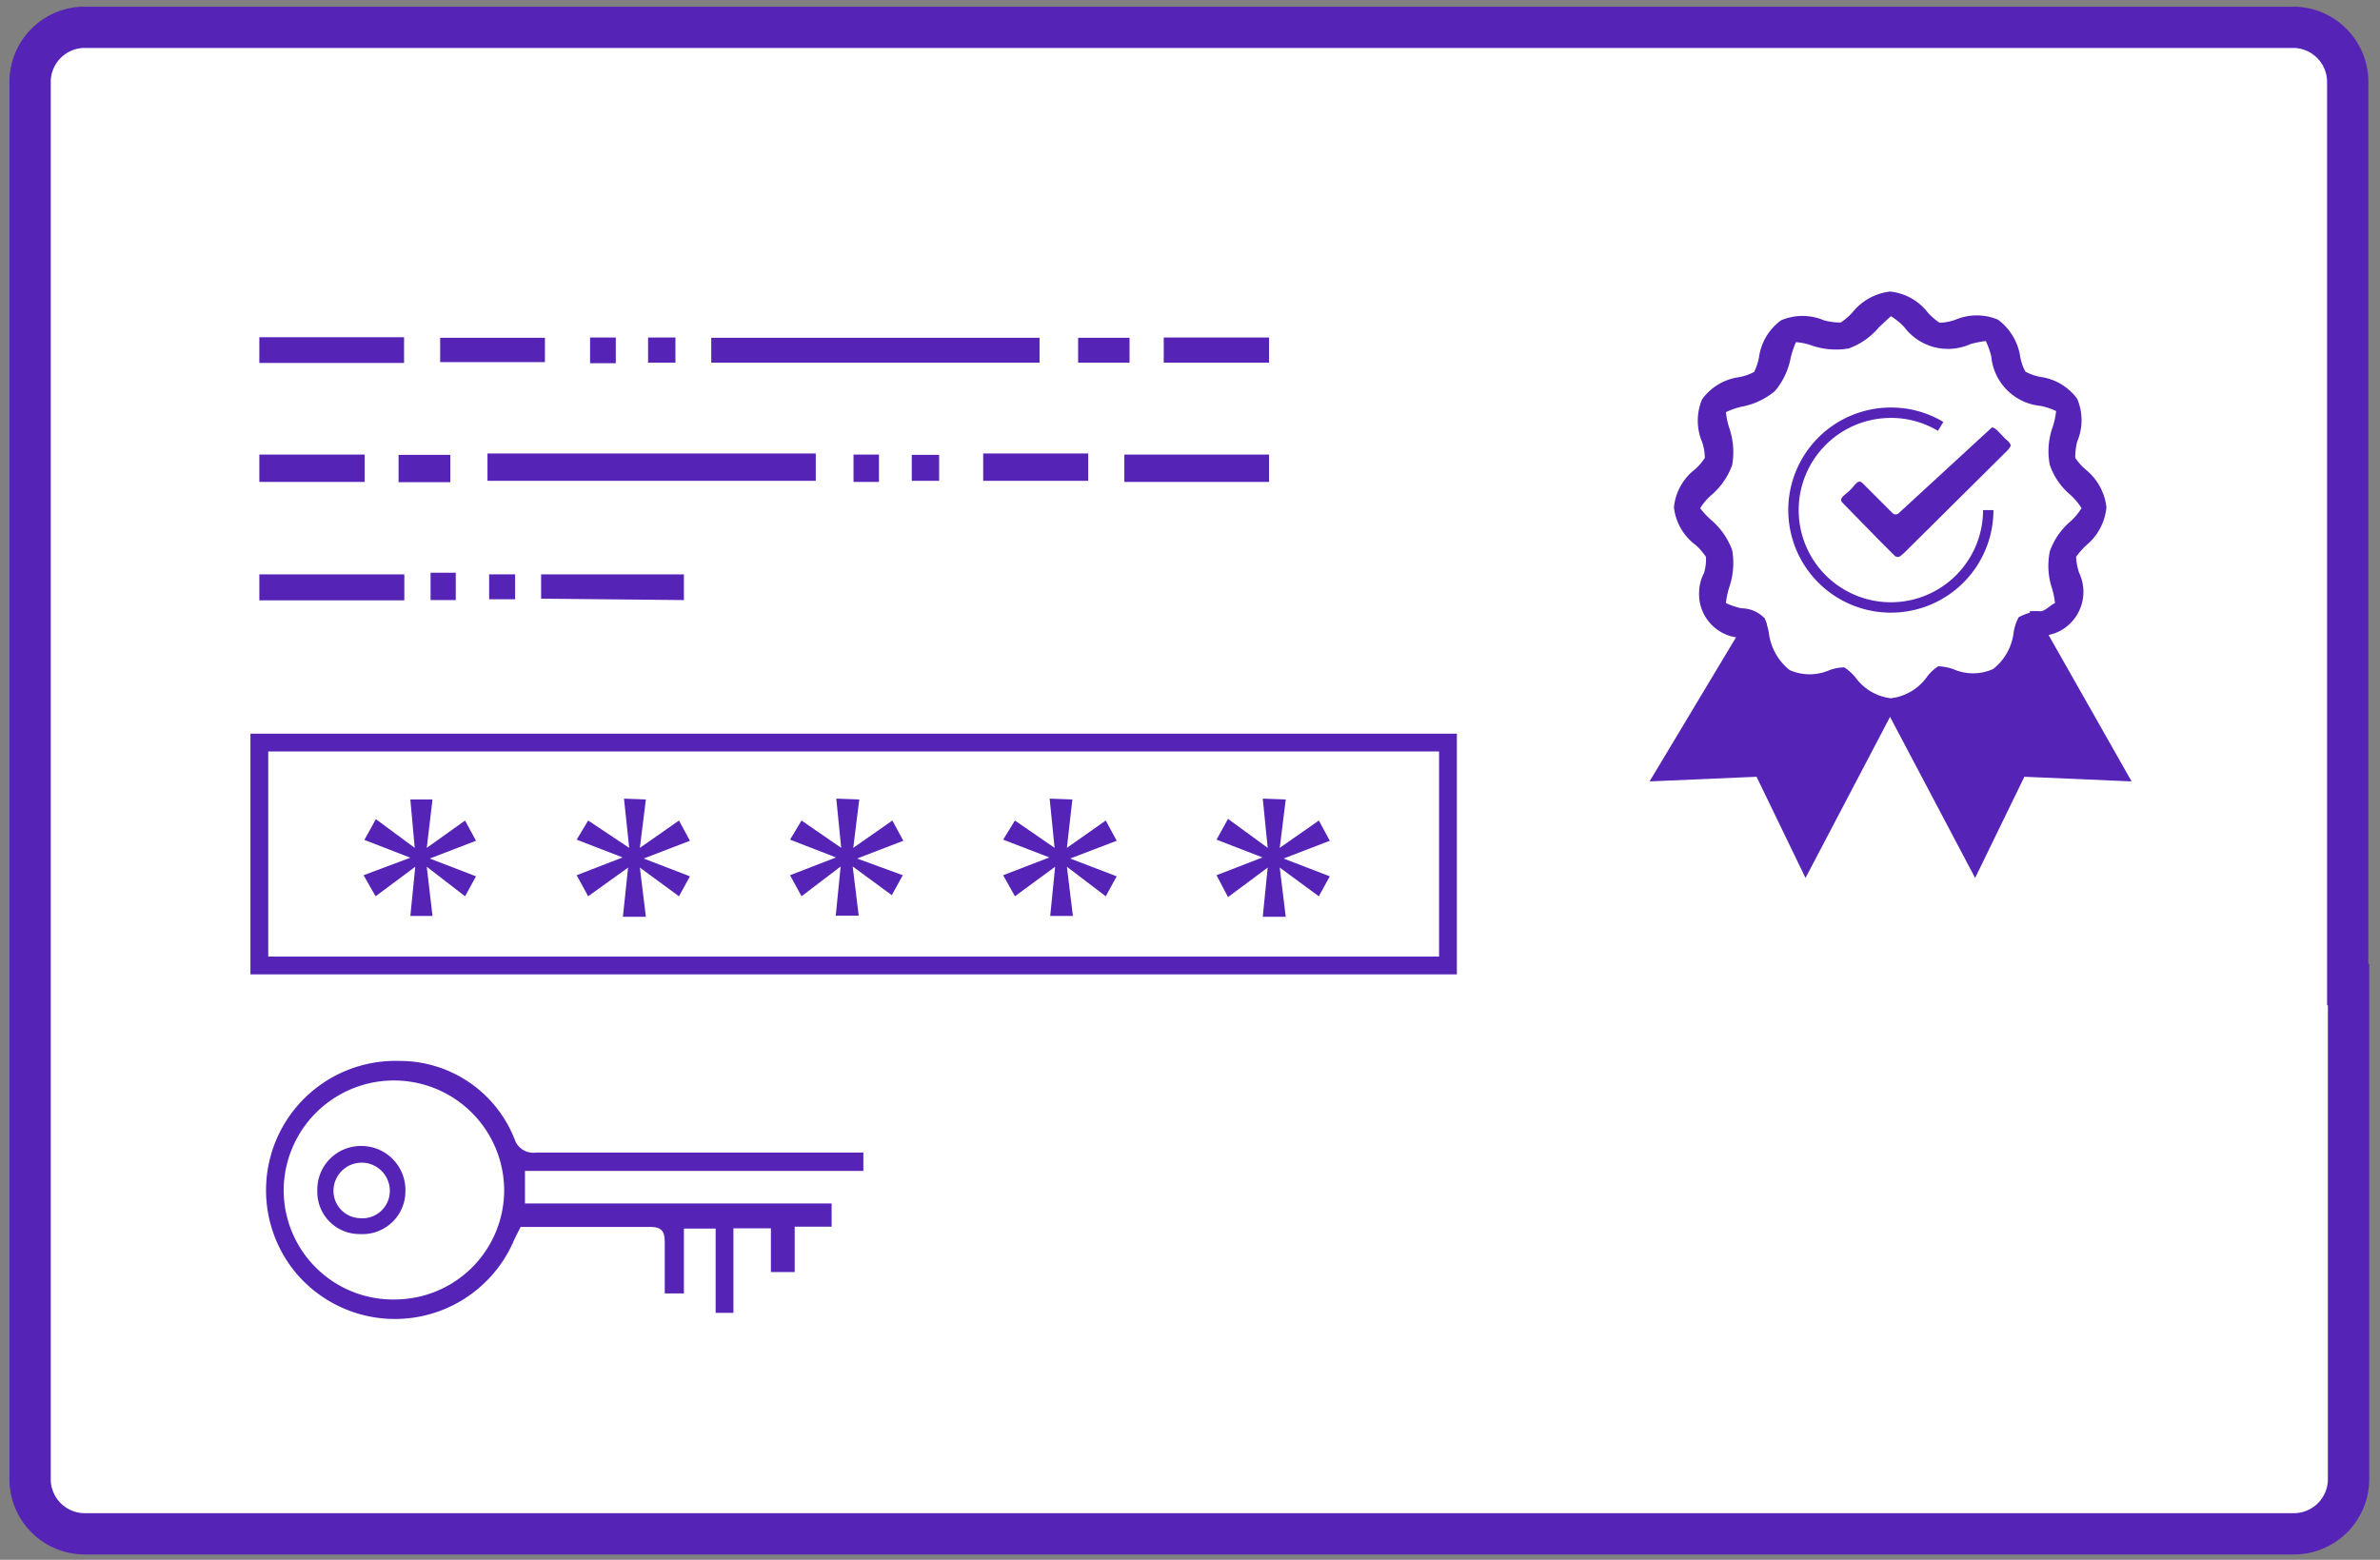 <svg id="Layer_1" data-name="Layer 1" xmlns="http://www.w3.org/2000/svg" width="87" height="57.03" viewBox="0 0 87 57.03"><rect x="0" y="0" width="87" height="57.03" fill="#808080" stroke="none"/><defs><style>.cls-1,.cls-4,.cls-5{fill:#fff;}.cls-1,.cls-3,.cls-4{stroke:#5523b6;stroke-miterlimit:10;}.cls-1{stroke-width:1.51px;}.cls-2{fill:#5523b6;}.cls-3{fill:none;stroke-width:0.38px;}.cls-4{stroke-width:0.65px;}</style></defs><title>world calss security</title><path class="cls-1" d="M85.82,36V3a2,2,0,0,0-1.9-2H3A2,2,0,0,0,1.1,3V36h0V54.08a2,2,0,0,0,2,2H83.85a2,2,0,0,0,2-2V36Z"/><path class="cls-2" d="M74.41,22.38h-.12a1.91,1.91,0,0,0-.5.19,1.72,1.72,0,0,0-.18.54,2,2,0,0,1-.75,1.35,1.79,1.79,0,0,1-1.47,0,2,2,0,0,0-.54-.1,1.67,1.67,0,0,0-.39.36,1.9,1.9,0,0,1-1.34.81,1.87,1.87,0,0,1-1.3-.77,2,2,0,0,0-.4-.36,1.71,1.71,0,0,0-.54.1,1.81,1.81,0,0,1-1.46,0,2.06,2.06,0,0,1-.76-1.36,2,2,0,0,0-.17-.54A2.11,2.11,0,0,0,64,22.4h0L60.3,28.57l3.91-.17L66,32.1l3.09-5.89L72.2,32.1,74,28.4l3.92.17Z"/><path class="cls-2" d="M64.59,22.86c0-.05-.07-.23-.1-.27a1.19,1.19,0,0,0-.84-.35,2.84,2.84,0,0,1-.56-.19,2.9,2.9,0,0,1,.12-.57,2.74,2.74,0,0,0,.11-1.36,2.63,2.63,0,0,0-.76-1.1,2.85,2.85,0,0,1-.41-.44,2.09,2.09,0,0,1,.41-.48,2.63,2.63,0,0,0,.76-1.1,2.72,2.72,0,0,0-.11-1.36,2.9,2.9,0,0,1-.12-.57,2.75,2.75,0,0,1,.57-.2,2.64,2.64,0,0,0,1.22-.57,2.64,2.64,0,0,0,.58-1.23,3.69,3.69,0,0,1,.19-.56,2.14,2.14,0,0,1,.57.12,2.74,2.74,0,0,0,1.36.11,2.59,2.59,0,0,0,1.1-.77l.44-.41a2.38,2.38,0,0,1,.49.4,2,2,0,0,0,2.42.62,3.69,3.69,0,0,1,.56-.11,2.88,2.88,0,0,1,.2.56,2,2,0,0,0,1.8,1.81,2.39,2.39,0,0,1,.57.19,2.9,2.9,0,0,1-.12.57A2.61,2.61,0,0,0,74.93,17a2.49,2.49,0,0,0,.76,1.1,2.32,2.32,0,0,1,.4.48,2.32,2.32,0,0,1-.4.48,2.54,2.54,0,0,0-.76,1.1A2.63,2.63,0,0,0,75,21.48a2.9,2.9,0,0,1,.12.57c-.18.08-.32.26-.51.3a3.15,3.15,0,0,0-.43,0l.55.89a1.63,1.63,0,0,0,.57-.17A1.62,1.62,0,0,0,76,20.94a2.29,2.29,0,0,1-.11-.58,2.93,2.93,0,0,1,.37-.42A2.06,2.06,0,0,0,77,18.55a2.06,2.06,0,0,0-.77-1.39,2.14,2.14,0,0,1-.37-.42,2.32,2.32,0,0,1,.07-.59,2,2,0,0,0,0-1.57,2,2,0,0,0-1.35-.8,2,2,0,0,1-.54-.19,1.74,1.74,0,0,1-.19-.54,2.08,2.08,0,0,0-.81-1.36,2,2,0,0,0-1.56,0,1.86,1.86,0,0,1-.58.11,2.36,2.36,0,0,1-.42-.36,2,2,0,0,0-1.39-.78,2.06,2.06,0,0,0-1.38.77,2.36,2.36,0,0,1-.42.36,2.15,2.15,0,0,1-.62-.08,2,2,0,0,0-1.56,0,2,2,0,0,0-.81,1.35,2,2,0,0,1-.18.54,1.89,1.89,0,0,1-.55.19,2,2,0,0,0-1.35.81,2,2,0,0,0,0,1.56,1.91,1.91,0,0,1,.1.58,2.05,2.05,0,0,1-.36.42,2,2,0,0,0-.77,1.39A2,2,0,0,0,62,19.94a2.36,2.36,0,0,1,.36.42,1.68,1.68,0,0,1-.07.59,1.58,1.58,0,0,0-.18.7,1.6,1.6,0,0,0,1.51,1.67l.53-.83Z"/><path class="cls-3" d="M72.68,18.65a3.56,3.56,0,1,1-3.56-3.56,3.51,3.51,0,0,1,1.82.5"/><path class="cls-2" d="M17.82,17.58v-1h12v1Z"/><path class="cls-2" d="M26,13.26v-.91H38v.91Z"/><path class="cls-4" d="M52.93,27.15V35.3H9.48V27.15Z"/><path class="cls-2" d="M14.78,21v.95H9.48V21Z"/><path class="cls-2" d="M41.1,16.62h5.29v1H41.1Z"/><path class="cls-2" d="M19.78,21.89V21H25v.94Z"/><path class="cls-2" d="M14.77,13.27H9.48v-.94h5.29Z"/><path class="cls-2" d="M35.94,17.58v-1h3.84v1Z"/><path class="cls-2" d="M13.33,16.62v1H9.48v-1Z"/><path class="cls-2" d="M16.09,13.24v-.89h3.83v.89Z"/><path class="cls-2" d="M42.54,13.26v-.92h3.85v.92Z"/><path class="cls-2" d="M16.46,16.63v1H14.57v-1Z"/><path class="cls-2" d="M39.41,13.26v-.91h1.88v.91Z"/><path class="cls-2" d="M31.2,16.62h.93v1H31.2Z"/><path class="cls-2" d="M33.33,17.58v-.95h1v.95Z"/><path class="cls-2" d="M18.83,21.91h-.95V21h.95Z"/><path class="cls-2" d="M16.66,20.94v1h-.92v-1Z"/><path class="cls-2" d="M24.69,12.34v.92h-1v-.92Z"/><path class="cls-2" d="M22.51,13.28h-.94v-.94h.94Z"/><path class="cls-2" d="M15.81,29.23,15.6,31,17,30l.4.74-1.69.65,1.69.65-.4.73L15.6,31.69l.21,1.8H15l.18-1.8-1.45,1.08L13.29,32,15,31.36l-1.68-.65.42-.76L15.16,31,15,29.23Z"/><path class="cls-2" d="M23.61,29.23,23.39,31,24.82,30l.4.74-1.69.65,1.69.65-.4.73-1.43-1.05.22,1.8h-.84l.19-1.8L21.5,32.77,21.08,32l1.68-.65-1.68-.65L21.5,30,23,31l-.19-1.8Z"/><path class="cls-2" d="M31.41,29.23,31.19,31,32.62,30l.4.74-1.69.65L33,32l-.4.73-1.43-1.05.22,1.8h-.84l.18-1.8L29.3,32.77,28.88,32l1.68-.65-1.68-.65L29.3,30,30.75,31l-.18-1.8Z"/><path class="cls-2" d="M39.2,29.23,39,31,40.42,30l.4.74-1.7.65,1.7.65-.4.73L39,31.69l.22,1.8h-.83l.18-1.8L37.1,32.77,36.67,32l1.69-.65-1.69-.65L37.1,30,38.55,31l-.18-1.8Z"/><path class="cls-2" d="M47,29.23,46.78,31,48.21,30l.4.74-1.69.65,1.69.65-.4.73-1.43-1.05.22,1.8h-.84l.18-1.8-1.45,1.08L44.47,32l1.68-.65-1.68-.65.42-.76L46.34,31l-.18-1.8Z"/><path class="cls-2" d="M72.8,15.64c.09-.05.26.15.26.15l.26.27s.22.16.17.26a.67.67,0,0,1-.12.16L69.6,20.22l-.12.1a.16.16,0,0,1-.22,0l-.58-.58-1.3-1.33c-.13-.13-.1-.19.09-.35a1.94,1.94,0,0,0,.32-.32c.13-.15.2-.17.31-.06l1,1,.08.08a.16.16,0,0,0,.23,0Z"/><rect class="cls-5" x="18.93" y="42.78" width="12.44" height="1.49"/><rect class="cls-5" x="24.91" y="44.77" width="3.48" height="2.49"/><path class="cls-2" d="M31.56,42.14v.67H19.19V44H30.4v.85H29.05v1.66h-.87V44.91H26.81V48h-.65V44.92H25v2.37h-.7c0-.63,0-1.24,0-1.86,0-.4-.1-.57-.53-.57-1.57,0-3.14,0-4.74,0l-.23.46a4.73,4.73,0,0,1-8,1.2,4.73,4.73,0,0,1,3.79-7.73,4.51,4.51,0,0,1,4.22,2.86.72.72,0,0,0,.79.49h12Z"/><path class="cls-5" d="M14.52,47.51a4,4,0,0,0,3.91-4,4,4,0,0,0-8.06.05A4,4,0,0,0,14.52,47.51Z"/><path class="cls-2" d="M13.19,41.9a1.59,1.59,0,0,0-1.59,1.63,1.54,1.54,0,0,0,1.55,1.59,1.57,1.57,0,0,0,1.67-1.57A1.61,1.61,0,0,0,13.19,41.9Zm0,2.64a1,1,0,0,1-1-1,1,1,0,1,1,2.06,0A1,1,0,0,1,13.17,44.54Z"/></svg>